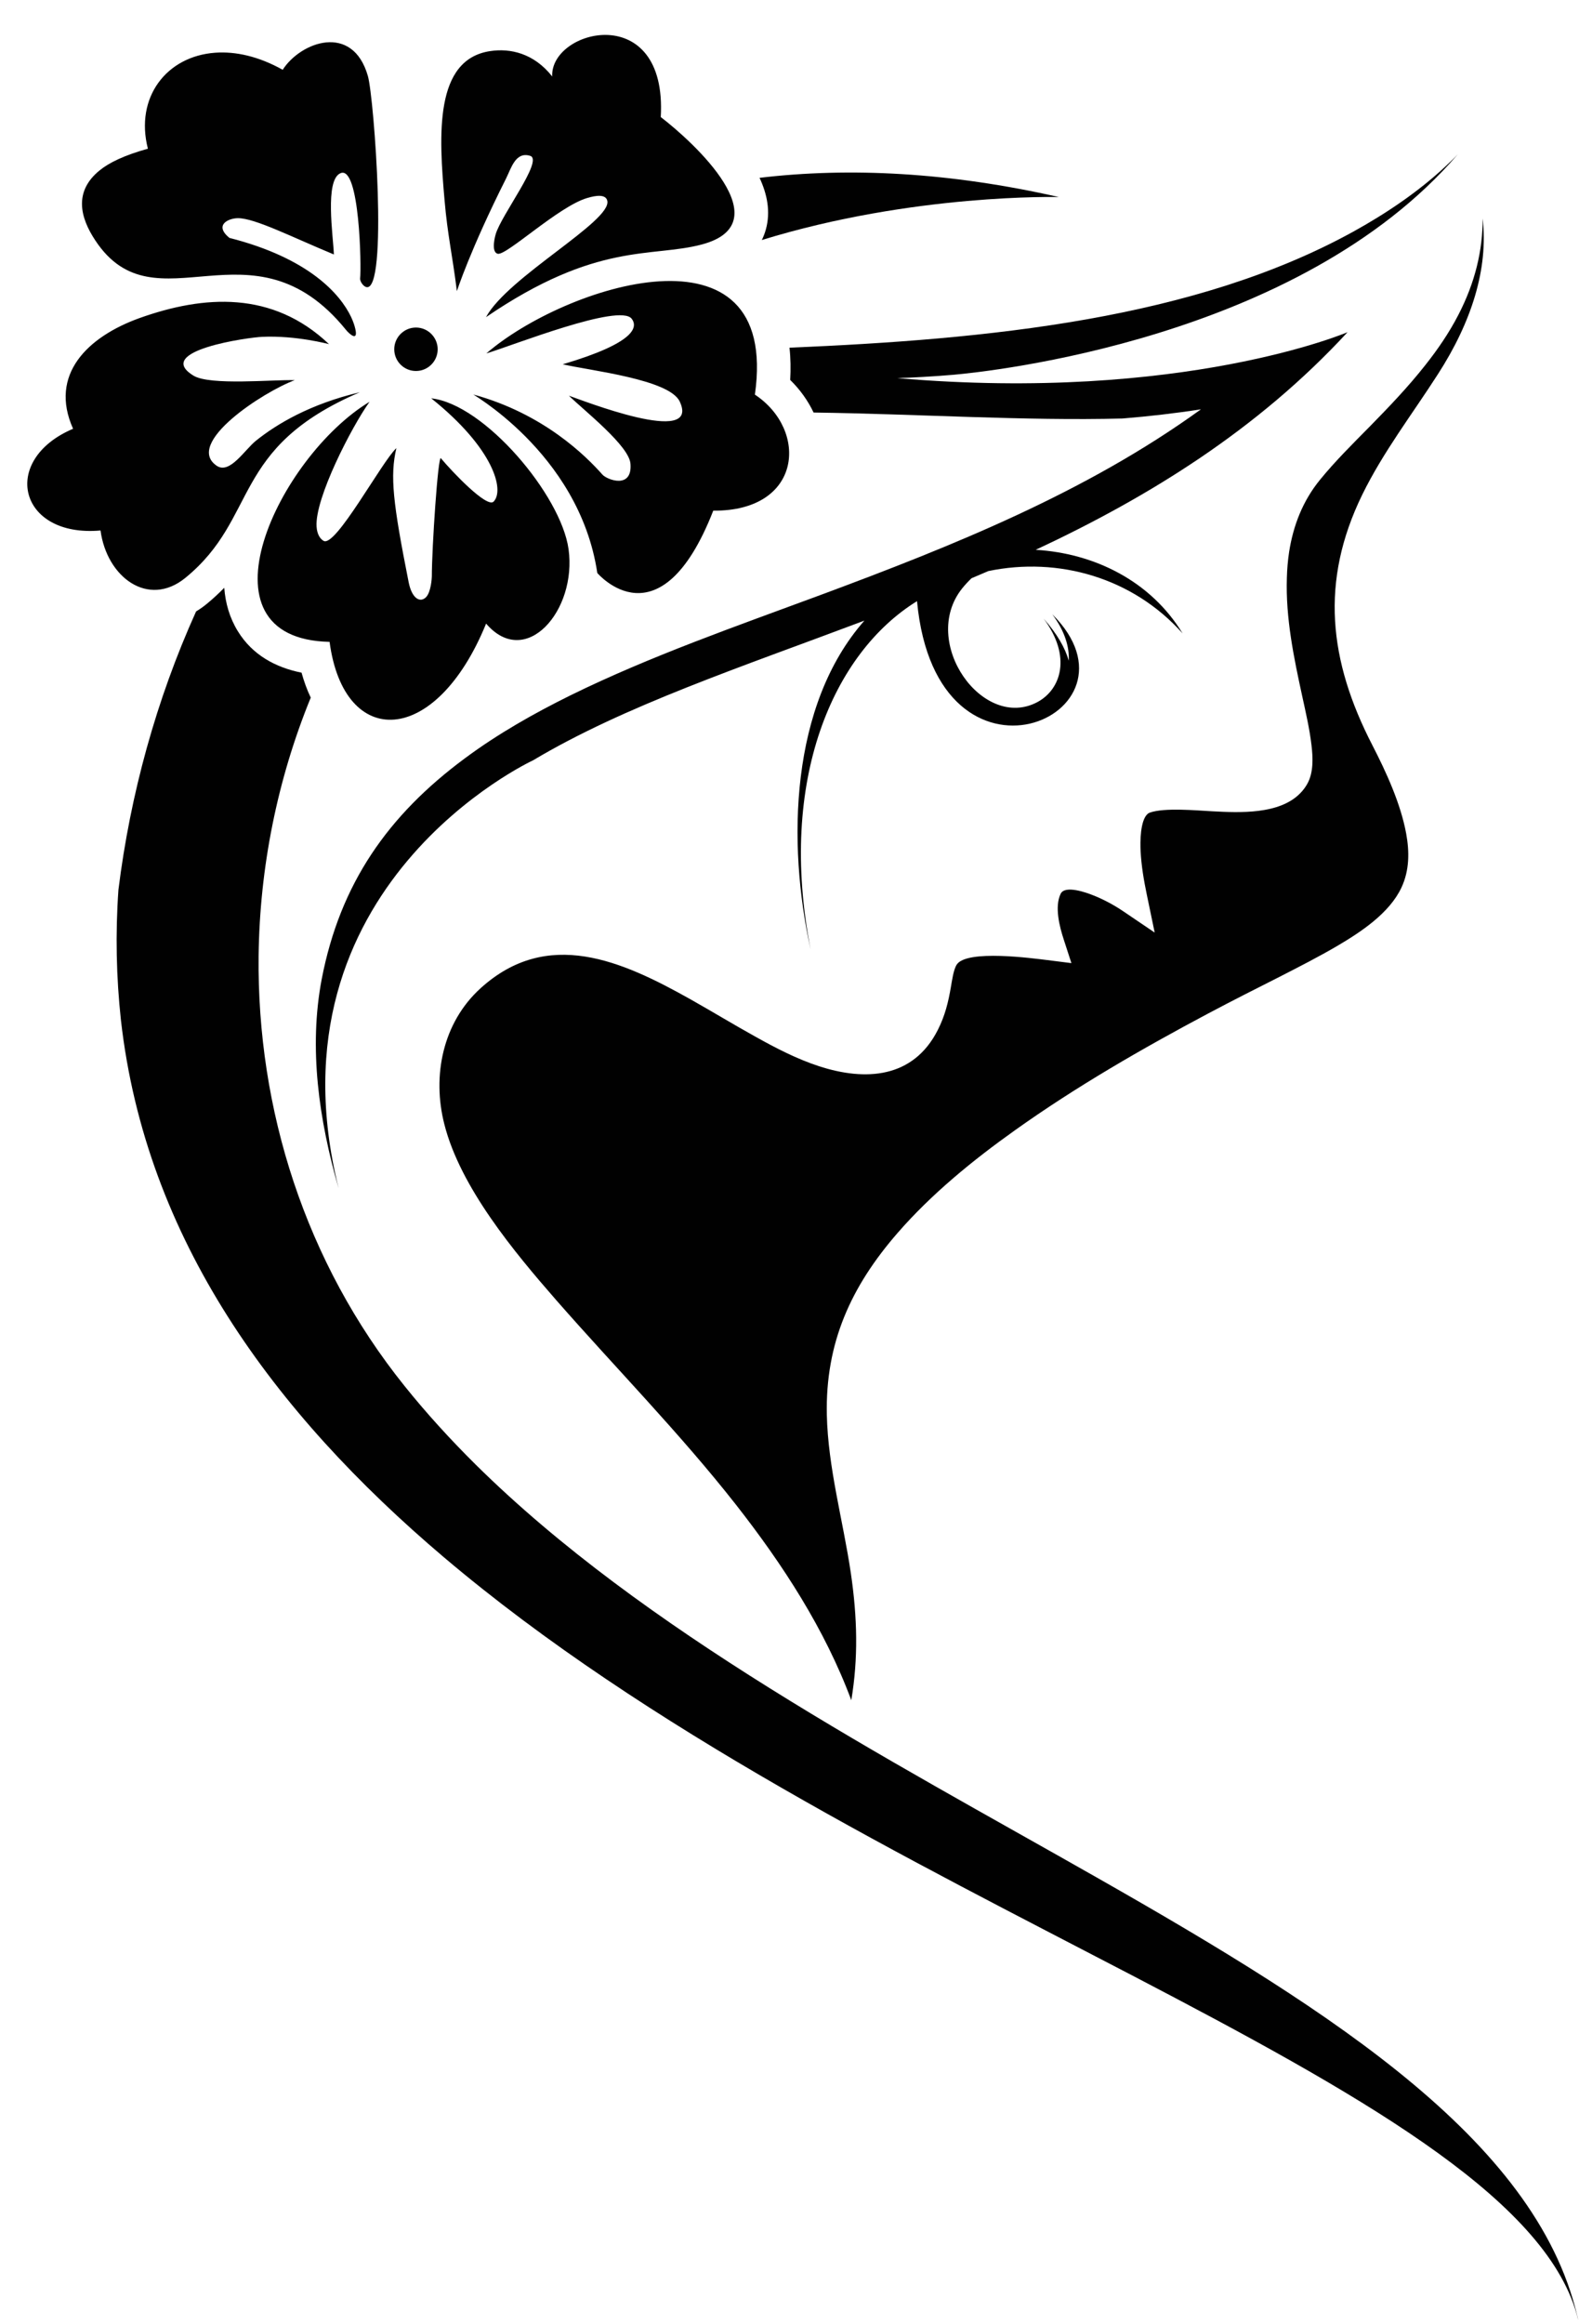 <?xml version="1.0" encoding="UTF-8"?><svg xmlns="http://www.w3.org/2000/svg" xmlns:xlink="http://www.w3.org/1999/xlink" height="366.1" preserveAspectRatio="xMidYMid meet" version="1.0" viewBox="-4.3 -5.5 248.9 366.1" width="248.9" zoomAndPan="magnify"><g clip-rule="evenodd" fill="#010101" fill-rule="evenodd" id="change1_1"><path d="M65.199,66.686 c-0.451-0.564-1.429,14.123-1.429,18.617c0,0.244-0.132,2.482-0.921,3.272c-0.94,0.94-2.219,0.188-2.727-2.332 C57.639,73.72,57.15,69.47,58.184,65.088C55.871,67.232,48.593,80.79,46.713,79.7c-0.564-0.32-1.034-1.053-1.11-2.238 c-0.301-4.457,5.548-15.759,8.35-19.671c-14.292,8.632-28.058,37.348-6.3,37.818c2.257,16.981,16.718,16.624,24.673-2.877 c6.225,7.259,14.349-2.031,12.995-11.735c-1.185-8.519-13.295-22.849-21.645-23.751c9.835,7.861,11.584,14.461,9.835,16.267 C72.476,74.585,67.041,68.887,65.199,66.686L65.199,66.686z M47.559,48.708c-8.914-8.462-19.727-7.71-29.826-4.118 C9.497,47.542,3.385,53.504,7.221,62.041c-11.565,4.908-8.594,17.169,4.325,16.022c0.978,7.334,7.503,12.242,13.371,7.466 c11.678-9.534,6.996-20.46,27.512-29.243c-7.88,1.862-13.145,5.04-16.38,7.635c-1.787,1.429-4.137,5.341-6.187,3.949 c-5.19-3.535,7.428-11.697,12.299-13.484c-3.347-0.113-13.371,0.884-15.966-0.715c-6.431-3.949,8.801-6.037,10.832-6.112 C42.425,47.317,47.521,48.708,47.559,48.708L47.559,48.708z M48.33,34.585c-0.094-2.821-1.486-11.753,1.053-12.807 c3.028-1.26,3.291,14.838,3.084,16.568c-0.056,0.414,0.433,1.222,0.959,1.373c3.498,0.959,1.26-29.769,0.263-33.248 c-2.407-8.406-10.606-5.378-13.427-0.978c-3.799-2.125-7.428-2.915-10.625-2.689c-7.71,0.545-12.694,7.052-10.625,15.12 c-3.705,1.034-6.093,2.181-7.616,3.423c-4.1,3.329-3.065,7.428-0.677,11.02c9.497,14.386,24.729-4.137,39.51,14.085 c0.451,0.564,1.956,1.993,1.486-0.113c-0.113-0.508-0.32-1.166-0.677-1.918c-1.692-3.554-6.601-9.252-19.182-12.449 c-2.482-2.05-0.113-3.103,1.354-3.103C35.881,28.868,41.579,31.783,48.33,34.585L48.33,34.585z M64.691,49.517 c0-1.881-1.542-3.423-3.423-3.423c-1.881,0-3.423,1.542-3.423,3.423c0,1.899,1.542,3.423,3.423,3.423 C63.149,52.939,64.691,51.416,64.691,49.517L64.691,49.517z M74.15,34.472c1.335,0.357,9.553-7.409,14.048-8.763 c1.523-0.47,3.009-0.621,3.235,0.433c0.677,3.235-15.665,11.96-19.125,18.317c17.527-11.96,26.064-9.328,34.038-11.453 c12.6-3.366-1.335-16.116-6.488-20.065c1.053-18.486-17.47-13.86-17.113-6.394c-2.915-3.705-6.676-4.457-9.722-4.006 c-8.876,1.279-8.162,13.183-7.24,23.582c0.47,5.435,1.204,8.387,1.937,14.236c0,0,2.069-6.45,7.729-17.696 c0.827-1.636,1.504-4.344,3.836-3.611c2.106,0.677-4.589,9.328-5.454,12.355C73.83,31.407,73.003,34.172,74.15,34.472L74.15,34.472 z M70.389,56.663c-1.429-0.677,16.586,8.857,19.464,28.095c0,0,9.873,11.678,18.279-9.816c14.048,0.113,15.026-12.694,6.563-18.279 c4.024-28.321-30.089-17.113-42.331-6.488c4.231-1.279,20.968-7.936,22.905-5.472c1.015,1.316,0.583,3.799-10.87,7.184 c4.438,1.015,16.812,2.369,18.448,5.867c3.366,7.221-15.646-0.32-17.47-0.921c2.501,2.426,9.497,7.898,9.704,10.719 c0.32,4.062-3.705,2.52-4.419,1.711C88.085,66.348,81.409,59.691,70.389,56.663L70.389,56.663z"/><path d="M43.234,100.461 c-4.062-0.809-7.729-2.764-10.042-6.526c-1.298-2.106-1.956-4.419-2.144-6.845c-0.846,0.865-1.749,1.711-2.783,2.558 c-0.527,0.433-1.091,0.827-1.655,1.166c-6.281,13.897-10.381,28.866-12.242,43.854c-0.489,6.939-0.338,13.803,0.395,20.536l0,0 c3.912,34.47,24.033,61.814,50.869,84.568c32.063,27.174,73.736,47.766,108.846,66.064c35.072,18.298,63.581,34.282,69.468,52.242 c0.132,0.433,0.263,0.846,0.376,1.279v0.056c0.113,0.376,0.207,0.771,0.282,1.147c-5.811-28.189-38.25-48.838-75.861-70.22 c-33.662-19.144-71.48-38.871-98.052-65.123c-4.006-3.968-7.767-8.086-11.208-12.374c-15.684-19.501-23.281-43.629-23.018-67.775 c0.169-13.841,2.915-27.701,8.218-40.676C44.08,103.131,43.61,101.815,43.234,100.461L43.234,100.461z"/><path d="M120.261,54.35 c1.523,1.486,2.783,3.235,3.686,5.134c16.511,0.226,33.286,1.335,48.687,0.94c4.156-0.338,8.274-0.809,12.374-1.448 c-18.053,13.051-38.909,21.438-60.102,29.299c-13.145,4.871-26.685,9.572-39.285,15.759c-5.754,2.84-11.434,6.055-16.605,9.892 c-12.167,8.989-19.708,19.783-22.604,34.809c-2.069,10.851-0.451,22.134,2.67,32.966c-11.923-47.766,30.653-67.437,30.653-67.437 c14.367-8.575,32.853-14.706,52.223-22.002c-11.716,13.295-12.205,35.035-8.481,51.79c-5.228-26.685,3.592-46.732,16.774-54.856 c3.084,32.834,37.273,17.922,21.325,2.069c1.975,2.652,2.708,5.153,2.595,7.315c-0.564-1.993-1.805-4.194-3.949-6.62 c4.438,5.943,2.727,11.133-0.978,13.126c-8.594,4.607-18.599-9.403-11.904-17.865c0.451-0.564,0.959-1.11,1.504-1.636 c0.884-0.376,1.768-0.752,2.652-1.128c11.039-2.294,22.773,1.034,30.615,9.816c-5.04-8.274-13.935-12.619-23.15-13.164 c17.658-8.256,34.847-18.787,49.158-34.282c0,0-25.952,11.095-70.972,7.24c2.595-0.094,5.378-0.244,8.312-0.489l0.508-0.038 c5.491-0.489,54.442-5.529,79.547-34.753c-0.696,0.733-1.448,1.448-2.05,2.012c-4.25,3.949-9.252,7.315-14.311,10.117 c-25.162,13.916-57.846,17.038-89.006,18.354C120.336,50.946,120.355,52.657,120.261,54.35L120.261,54.35z"/><path d="M115.785,32.31 c23.921-7.372,46.826-6.77,46.826-6.77c-17.207-3.893-32.928-4.72-47.183-3.028c1.204,2.576,1.768,5.341,0.997,8.124 C116.255,31.238,116.049,31.783,115.785,32.31L115.785,32.31z"/><path d="M104.54,151.913 c-10.794-6.055-22.51-11.321-33.079-1.749c-5.98,5.416-7.673,13.803-5.717,21.438c2.52,9.929,11.001,20.103,17.621,27.682 c9.44,10.776,19.464,20.931,28.34,32.233c7.372,9.403,14.01,19.595,18.185,30.803c1.11-6.582,0.959-13.032-0.075-20.047 c-1.222-8.256-3.592-16.549-3.78-24.898c-0.244-11.34,3.799-20.216,11.189-28.697c5.303-6.093,11.829-11.415,18.411-16.098 c9.647-6.883,20.103-12.901,30.578-18.467c3.723-1.975,7.485-3.874,11.246-5.773c3.047-1.561,6.112-3.122,9.064-4.852 c3.705-2.181,8.218-5.153,10.099-9.196c1.26-2.708,1.26-5.623,0.733-8.5c-0.865-4.701-3.141-9.666-5.322-13.897 c-6.883-13.333-8.274-25.801-1.598-39.473c3.31-6.751,7.88-12.675,11.923-18.975c5.303-8.218,7.974-16.605,7.052-24.522 c0.019,4.983-1.166,10.042-3.836,15.195c-1.448,2.802-3.235,5.416-5.19,7.88c-2.708,3.441-5.736,6.601-8.801,9.722 c-2.652,2.689-5.416,5.416-7.804,8.35c-2.708,3.31-4.212,7.165-4.871,11.359c-0.207,1.354-0.32,2.727-0.357,4.1 c-0.207,6.281,1.091,12.543,2.426,18.655c0.545,2.501,1.147,5.096,1.448,7.635c0.244,2.012,0.357,4.419-0.696,6.225 c-0.301,0.527-0.677,1.015-1.11,1.448c-3.31,3.329-9.497,3.028-13.841,2.802c-2.501-0.132-7.522-0.602-9.816,0.207 c-0.132,0.038-0.244,0.113-0.339,0.188c-1.204,1.015-1.204,4.476-1.128,5.867c0.113,2.294,0.508,4.607,0.978,6.864l1.241,5.98 l-5.059-3.423c-1.429-0.959-3.084-1.843-4.683-2.464c-0.978-0.395-4.4-1.636-5.077-0.226c-0.997,2.05-0.169,5.209,0.489,7.221 l1.204,3.705l-3.874-0.489c-2.2-0.263-12.6-1.693-14.198,0.715c-0.527,0.809-0.752,2.576-0.921,3.517 c-0.414,2.426-0.94,4.57-2.069,6.789c-3.874,7.654-11.434,8.086-18.749,5.698c-3.46-1.128-6.808-2.858-9.967-4.626 C111.347,155.9,107.981,153.85,104.54,151.913L104.54,151.913z"/></g></svg>